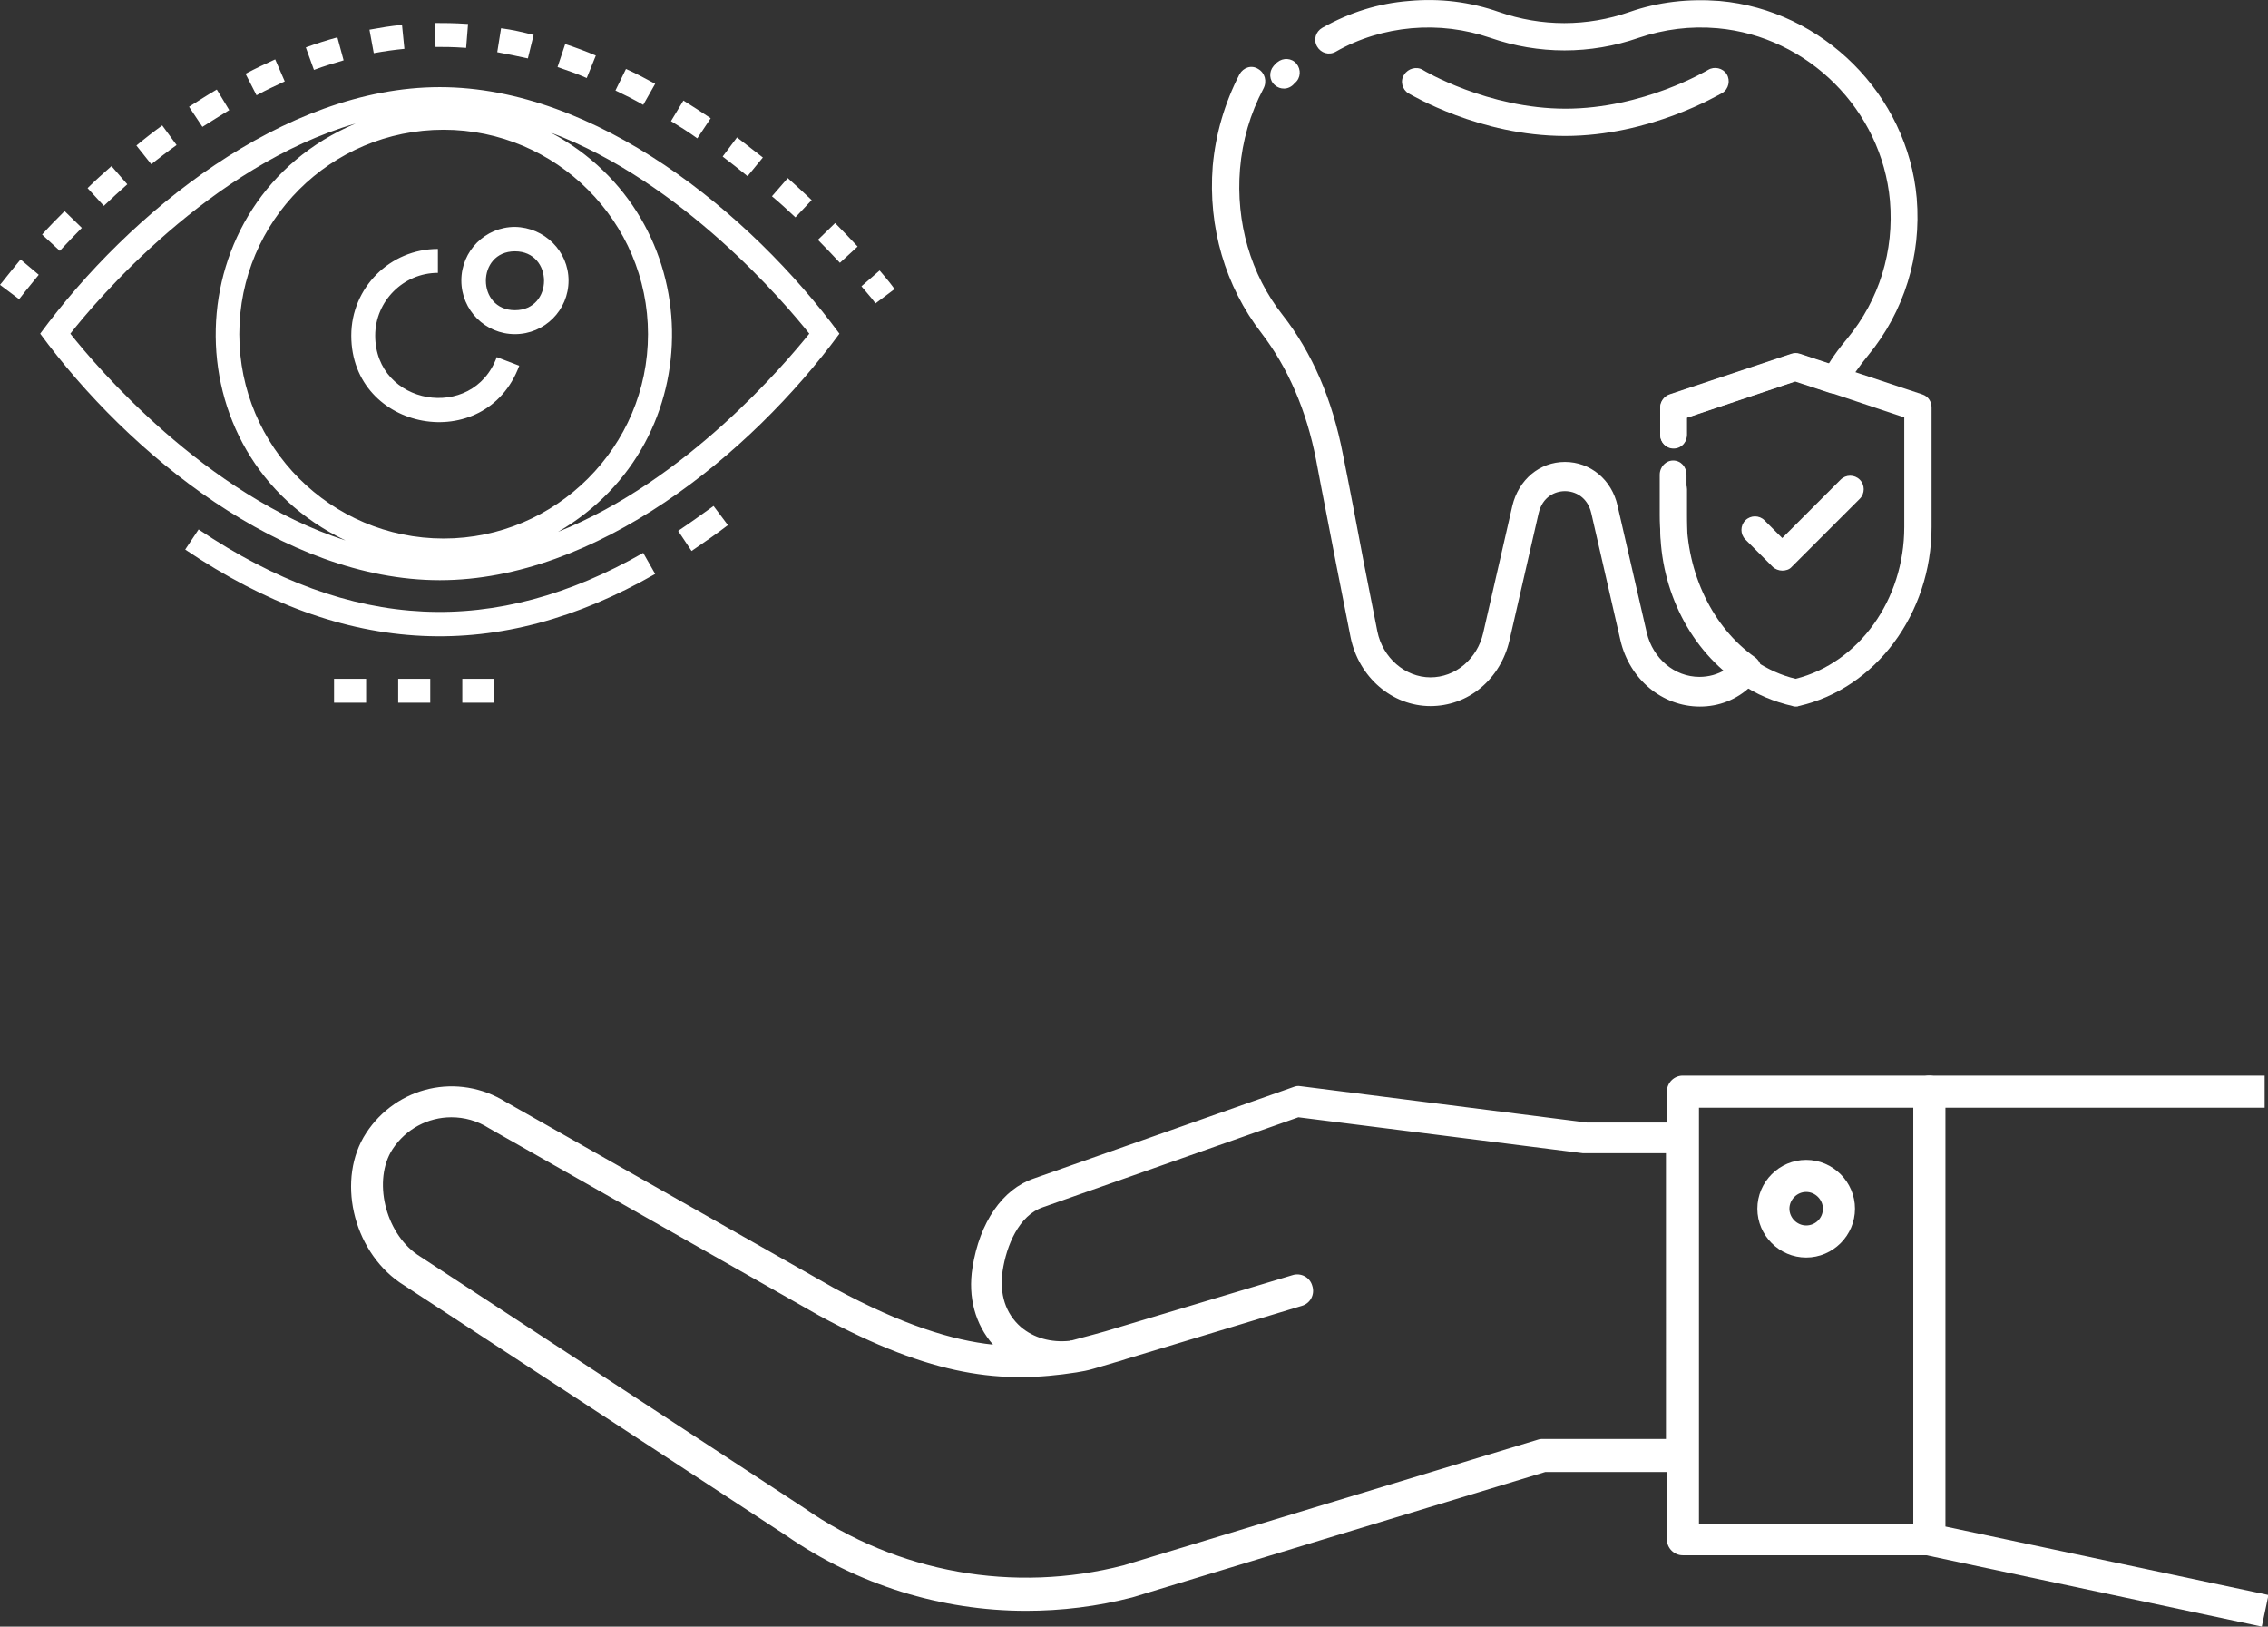 <svg xmlns="http://www.w3.org/2000/svg" xmlns:xlink="http://www.w3.org/1999/xlink" id="Layer_1" x="0px" y="0px" viewBox="0 0 473.9 339.8" style="enable-background:new 0 0 473.9 339.8;" xml:space="preserve">
<rect x="0" y="0" width="473.9" height="339.8" fill="#333333" stroke="none"/>
<style type="text/css">
	.st0{fill:#FFFFFF;}
	.st1{clip-path:url(#SVGID_2_);}
	.st2{clip-path:url(#SVGID_4_);fill:#FFFFFF;}
	.st3{clip-path:url(#SVGID_6_);}
	.st4{clip-path:url(#SVGID_8_);fill:#FFFFFF;}
</style>
<g>
	<g>
		<g>
			<g>
				<path class="st0" d="M351.7,234.5h-20.1l-59.9-7.6c-0.5-0.1-1,0-1.5,0.2L216,246.2c-6.5,2.2-11.3,9.1-12.8,18.6      c-1,6.2,0.6,11.9,4.3,16.1c-8.5-0.9-18.9-4.1-33-11.7l-68.8-39c-10-6.2-22.8-3.3-29.2,6.5c-6.2,9.5-2.9,24.3,7,31.2l80.8,52.9      c14.9,10.3,32.4,15.7,50.1,15.7c7.4,0,14.9-0.9,22.2-2.8l86.3-26.2h28.6c1.8,0,3.3-1.5,3.3-3.3v-66.1      C355,236,353.5,234.5,351.7,234.5z M348.3,300.6h-25.8c-0.3,0-0.7,0-1,0.1l-86.7,26.3c-22.9,5.9-47.3,1.6-66.8-12l-80.8-52.9      c-6.8-4.7-9.3-15.6-5.2-22c2.8-4.3,7.5-6.7,12.3-6.7c2.7,0,5.4,0.7,7.9,2.3l68.9,39.1c24,13,38.4,14.3,53.8,11.9      c1.2-0.2,2.4-0.4,3.7-0.8l4.4-1.3c0.7-0.2,1.5-0.4,2.3-0.7c5-1.5,35.7-10.8,36.7-11.1l0,0c0,0,0,0,0,0c1.8-0.5,2.8-2.4,2.2-4.2      c-0.5-1.8-2.4-2.8-4.2-2.2l0,0c0,0,0,0,0,0l-39,11.7c-3.5,1-6.4,1.7-7,1.9c-0.2,0-0.3,0-0.5,0.1c-3.9,0.4-7.5-0.6-10.2-2.9      c-3.2-2.8-4.5-6.9-3.8-11.7c0.8-5.3,3.4-11.6,8.4-13.3l53.4-18.8l59.4,7.5c0.1,0,0.3,0,0.4,0h17V300.6z"></path>
			</g>
		</g>
	</g>
	<g>
		<g>
			<g>
				<path class="st0" d="M403.1,224.7h-51.5c-1.8,0-3.3,1.5-3.3,3.3v93.6c0,1.8,1.5,3.3,3.3,3.3h51.5c1.8,0,3.3-1.5,3.3-3.3v-93.6      C406.5,226.2,405,224.7,403.1,224.7z M399.8,318.3H355v-86.9h44.8V318.3z"></path>
			</g>
		</g>
	</g>
	<g>
		<g>
			<g>
				<path class="st0" d="M377.4,242.3c-5.6,0-10.2,4.6-10.2,10.2c0,5.6,4.6,10.2,10.2,10.2s10.2-4.6,10.2-10.2      C387.6,246.9,383,242.3,377.4,242.3z M377.4,256c-1.9,0-3.5-1.6-3.5-3.5c0-1.9,1.6-3.5,3.5-3.5c1.9,0,3.5,1.6,3.5,3.5      C380.9,254.5,379.3,256,377.4,256z"></path>
			</g>
		</g>
	</g>
	<g>
		<g>
			<path class="st0" d="M406.5,318.9v-87.5h66.7v-6.7h-70.1c-1.8,0-3.3,1.5-3.3,3.3v93.6c0,1.6,1.1,2.9,2.7,3.3l70.1,14.9l1.4-6.6     L406.5,318.9z"></path>
		</g>
	</g>
	<g id="Artwork_5_1_">
		<g>
			<defs>
				<rect id="SVGID_1_" x="253.2" width="150.5" height="147.6"></rect>
			</defs>
			<clipPath id="SVGID_2_">
				<use xlink:href="#SVGID_1_" style="overflow:visible;"></use>
			</clipPath>
			<g class="st1">
				<defs>
					<rect id="SVGID_3_" x="253.2" y="0" width="150.5" height="147.6"></rect>
				</defs>
				<clipPath id="SVGID_4_">
					<use xlink:href="#SVGID_3_" style="overflow:visible;"></use>
				</clipPath>
				<path class="st2" d="M372.4,119.2c-0.7,0-1.5-0.3-2-0.8l-5.7-5.7c-1.1-1.1-1.1-2.9,0-4c1.1-1.1,2.9-1.1,4,0l3.7,3.7l12.2-12.2      c1.1-1.1,2.9-1.1,4,0c1.1,1.1,1.1,2.9,0,4l-14.2,14.2C373.9,119,373.1,119.2,372.4,119.2"></path>
				<path class="st2" d="M268.3,18.5c-0.7,0-1.3-0.2-1.9-0.7c-1.2-1-1.3-2.8-0.3-4c0.3-0.3,0.5-0.6,0.8-0.8c1.2-1,3-0.9,4,0.3      c1,1.2,0.9,3-0.3,4c-0.1,0.1-0.2,0.2-0.2,0.2C269.9,18.1,269.1,18.5,268.3,18.5"></path>
				<path class="st2" d="M355.2,147.6c-7.9,0-14.7-5.7-16.6-13.8l-6.1-26.6c-0.8-3.4-3.4-4.6-5.5-4.6s-4.7,1.2-5.5,4.6l-6.1,26.6      c-0.9,3.9-3,7.4-6,9.9c-3,2.5-6.7,3.8-10.5,3.8c-8,0-15-6-16.7-14.4l-2.9-14.7c-1.4-7.4-3-15.3-4.3-22.3      c-2-10.4-5.9-19.3-11.4-26.5c-7.6-9.8-11.2-22.2-10.2-34.9c0.6-6.7,2.5-13.2,5.6-19.2c0.8-1.4,2.5-2,3.9-1.1      c1.4,0.8,1.9,2.6,1.1,4.1c-2.8,5.3-4.4,10.9-4.9,16.8c-0.9,11.1,2.2,22,8.9,30.5c6.2,7.9,10.4,17.7,12.6,29.1      c1.4,6.9,2.9,14.9,4.3,22.3l2.9,14.7c1.1,5.5,5.8,9.6,11.1,9.6c2.5,0,5-0.9,7-2.6c2-1.7,3.4-4,4-6.6l6.1-26.6      c1.3-5.5,5.7-9.2,11-9.2s9.8,3.7,11,9.2l6.1,26.5c1.3,5.4,5.8,9.2,11,9.2c1.9,0,3.8-0.5,5.4-1.5c-8.5-7.6-13.7-19.6-13.7-32.3      v-8.4c0-1.7,1.3-3,2.8-3c1.6,0,2.8,1.3,2.8,3v8.4c0,12.2,5.5,23.5,14.3,29.7c0.7,0.5,1.2,1.3,1.3,2.2s-0.2,1.8-0.7,2.4      c-0.4,0.5-0.9,0.9-1.4,1.4C362.9,146.2,359.1,147.6,355.2,147.6"></path>
				<path class="st2" d="M349.7,93.7c-1.6,0-2.8-1.3-2.8-2.8v-5.7c0-1.2,0.8-2.3,1.9-2.7l25.5-8.5c0.6-0.2,1.2-0.2,1.8,0l6,2      c1.1-1.8,2.4-3.5,3.9-5.3c6.7-8.1,9.8-18.3,8.9-28.8c-1.7-18.9-17.1-34.3-36-36c-5.7-0.5-11.2,0.2-16.5,2      c-10.1,3.5-20.9,3.5-31,0c-5.3-1.8-10.8-2.5-16.5-2c-5.5,0.5-10.9,2.1-15.8,4.9c-1.4,0.8-3.1,0.3-3.9-1.1      c-0.8-1.4-0.3-3.1,1.1-3.9c5.7-3.2,11.7-5.1,18.1-5.6c6.5-0.6,12.8,0.2,18.8,2.3c8.9,3.1,18.4,3.1,27.3,0      c6-2.1,12.3-2.8,18.8-2.3c21.6,1.9,39.3,19.6,41.2,41.2c1,12-2.6,23.7-10.2,32.9c-1.8,2.2-3.3,4.3-4.5,6.5      c-0.7,1.2-2.1,1.7-3.4,1.3l-7.3-2.4l-22.7,7.6v3.6C352.5,92.4,351.3,93.7,349.7,93.7"></path>
				<path class="st2" d="M327,28.4c-17.8,0-32.1-8.6-32.7-8.9c-1.3-0.8-1.8-2.6-0.9-3.9c0.8-1.3,2.6-1.8,3.9-1      c0.1,0.1,13.6,8.1,29.8,8.1c16.3,0,29.6-8,29.8-8.1c1.3-0.8,3.1-0.4,3.9,0.9c0.8,1.3,0.4,3.1-0.9,3.9      C359.1,19.8,344.8,28.4,327,28.4"></path>
				<path class="st2" d="M375.2,147.6c-0.2,0-0.4,0-0.6-0.1c-3.9-0.9-7.6-2.4-10.9-4.7c-10.4-6.8-16.8-19.4-16.8-32.7v-7.9      c0-1.6,1.3-2.8,2.8-2.8c1.6,0,2.8,1.3,2.8,2.8v7.9c0,11.5,5.5,22.2,14.3,28c2.6,1.7,5.4,3,8.4,3.7c13.2-3.3,22.7-16.5,22.7-31.7      V87.2l-22.7-7.6l-22.7,7.6v3.6c0,1.6-1.3,2.8-2.8,2.8c-1.6,0-2.8-1.3-2.8-2.8v-5.7c0-1.2,0.8-2.3,1.9-2.7l25.5-8.5      c0.6-0.2,1.2-0.2,1.8,0l25.6,8.5c1.2,0.4,1.9,1.5,1.9,2.7v25c0,18.1-11.7,33.8-27.8,37.4C375.7,147.6,375.4,147.6,375.2,147.6"></path>
			</g>
		</g>
	</g>
	<g id="Artwork_7_1_">
		<g>
			<defs>
				<rect id="SVGID_5_" y="4.8" width="186.9" height="142.1"></rect>
			</defs>
			<clipPath id="SVGID_6_">
				<use xlink:href="#SVGID_5_" style="overflow:visible;"></use>
			</clipPath>
			<g class="st3">
				<defs>
					<rect id="SVGID_7_" y="4.8" width="186.9" height="142.1"></rect>
				</defs>
				<clipPath id="SVGID_8_">
					<use xlink:href="#SVGID_7_" style="overflow:visible;"></use>
				</clipPath>
				<path class="st4" d="M12.5,52.4L8.8,49c1.5-1.7,3.1-3.3,4.7-4.9l3.6,3.5C15.5,49.2,14,50.8,12.5,52.4 M59.5,17l-2-4.6      c-2,0.9-4.1,1.9-6.2,3l2.3,4.5C55.6,18.8,57.6,17.9,59.5,17 M47.9,23l-2.6-4.3c-1.9,1.1-3.9,2.4-5.8,3.6l2.8,4.2      C44.2,25.3,46.1,24.1,47.9,23 M36.9,30.3l-3-4.1c-1.8,1.3-3.6,2.7-5.4,4.2l3.1,3.9C33.4,32.9,35.2,31.5,36.9,30.3 M26.6,38.5      l-3.3-3.8c-1.7,1.5-3.4,3-5,4.6l3.4,3.7C23.4,41.4,25,39.9,26.6,38.5 M71.8,12.6l-1.3-4.8c-2.2,0.6-4.4,1.3-6.6,2.1l1.7,4.7      C67.7,13.8,69.8,13.2,71.8,12.6 M84.5,10.2l-0.5-5c-2.3,0.2-4.6,0.6-6.8,1l0.9,4.9C80.3,10.7,82.4,10.4,84.5,10.2 M124.5,11.6      c-2.1-0.9-4.3-1.7-6.4-2.4l-1.6,4.8c2,0.7,4.1,1.4,6.1,2.3L124.5,11.6z M111.5,7.3c-2.3-0.6-4.5-1.1-6.8-1.4l-0.8,5      c2.1,0.4,4.2,0.8,6.4,1.3L111.5,7.3z M97.4,10l0.4-5c-3-0.2-5.1-0.2-6.9-0.2l0.1,5C92.7,9.8,94.7,9.8,97.4,10 M0,59.5l4,3      c0.3-0.4,1.7-2.2,4.1-5.1l-3.8-3.2C1.8,57.2,0.3,59.2,0,59.5 M183.8,56.5l-3.8,3.3c1.8,2.1,2.8,3.3,2.9,3.6l4-3      C186.7,60,185.6,58.6,183.8,56.5 M170.9,50.1c1.6,1.6,3.1,3.2,4.6,4.8l3.7-3.4c-1.5-1.6-3.1-3.3-4.7-4.9L170.9,50.1z       M136.9,17.5c-2-1.1-4.1-2.2-6.1-3.1l-2.2,4.5c1.9,0.9,3.9,1.9,5.8,3L136.9,17.5z M169.6,41.8c-1.6-1.5-3.3-3.1-5-4.6l-3.3,3.8      c1.7,1.4,3.3,2.9,4.9,4.4L169.6,41.8z M159.4,32.9c-1.8-1.4-3.6-2.8-5.4-4.2l-3,4c1.7,1.3,3.5,2.7,5.2,4.1L159.4,32.9z       M148.5,24.7c-1.9-1.3-3.8-2.5-5.7-3.7l-2.6,4.3c1.8,1.1,3.7,2.3,5.5,3.6L148.5,24.7z M41.5,110.6l-2.8,4.2      c33.6,22.7,65.7,23.7,98.2,5.1l-2.5-4.4C103.6,133.1,73.6,132.2,41.5,110.6 M141.7,110.9l2.8,4.2c2.5-1.7,5.1-3.5,7.6-5.4l-3-4      C146.6,107.5,144.1,109.3,141.7,110.9 M175.4,69.7c-18.6,25.3-50.9,51.5-83.5,51.5c-32.6,0-65-26.3-83.5-51.5      c18.6-25.3,50.9-51.5,83.5-51.5C124.5,18.2,156.8,44.5,175.4,69.7 M92.7,112.5c23.5,0,42.7-19.2,42.7-42.7      c0-23.5-19.2-42.7-42.7-42.7C69.1,27.1,50,46.2,50,69.8C50,93.3,69.1,112.5,92.7,112.5 M72.2,112.9      c-37.2-17.8-35.8-71.1,2.1-87.1c-30.3,8.8-54.2,37-59.6,43.9C19.9,76.3,42.9,103.5,72.2,112.9 M169.1,69.7      c-5.1-6.4-26.4-31.6-54-42c33.1,17.7,33.9,64.6,1.5,83.4C143.5,100.4,164.1,75.9,169.1,69.7 M78.4,70.1      c0-7.2,5.9-13.1,13.1-13.1v-5c-10,0-18.1,8.1-18.1,18.1c0,20.1,28.1,25.2,35.1,6.3l-4.7-1.8C98.8,88.2,78.4,84.7,78.4,70.1       M118.8,58.6c0,6.2-5,11.2-11.2,11.2c-6.2,0-11.2-5-11.2-11.2c0-6.2,5-11.2,11.2-11.2C113.8,47.5,118.8,52.5,118.8,58.6       M107.6,52.5c-8.1,0-8.1,12.3,0,12.3S115.7,52.5,107.6,52.5 M96.6,146.8h6.7v-5h-6.7V146.8z M83.2,146.8h6.7v-5h-6.7V146.8z       M69.8,146.8h6.7v-5h-6.7V146.8z"></path>
			</g>
		</g>
	</g>
</g>
</svg>